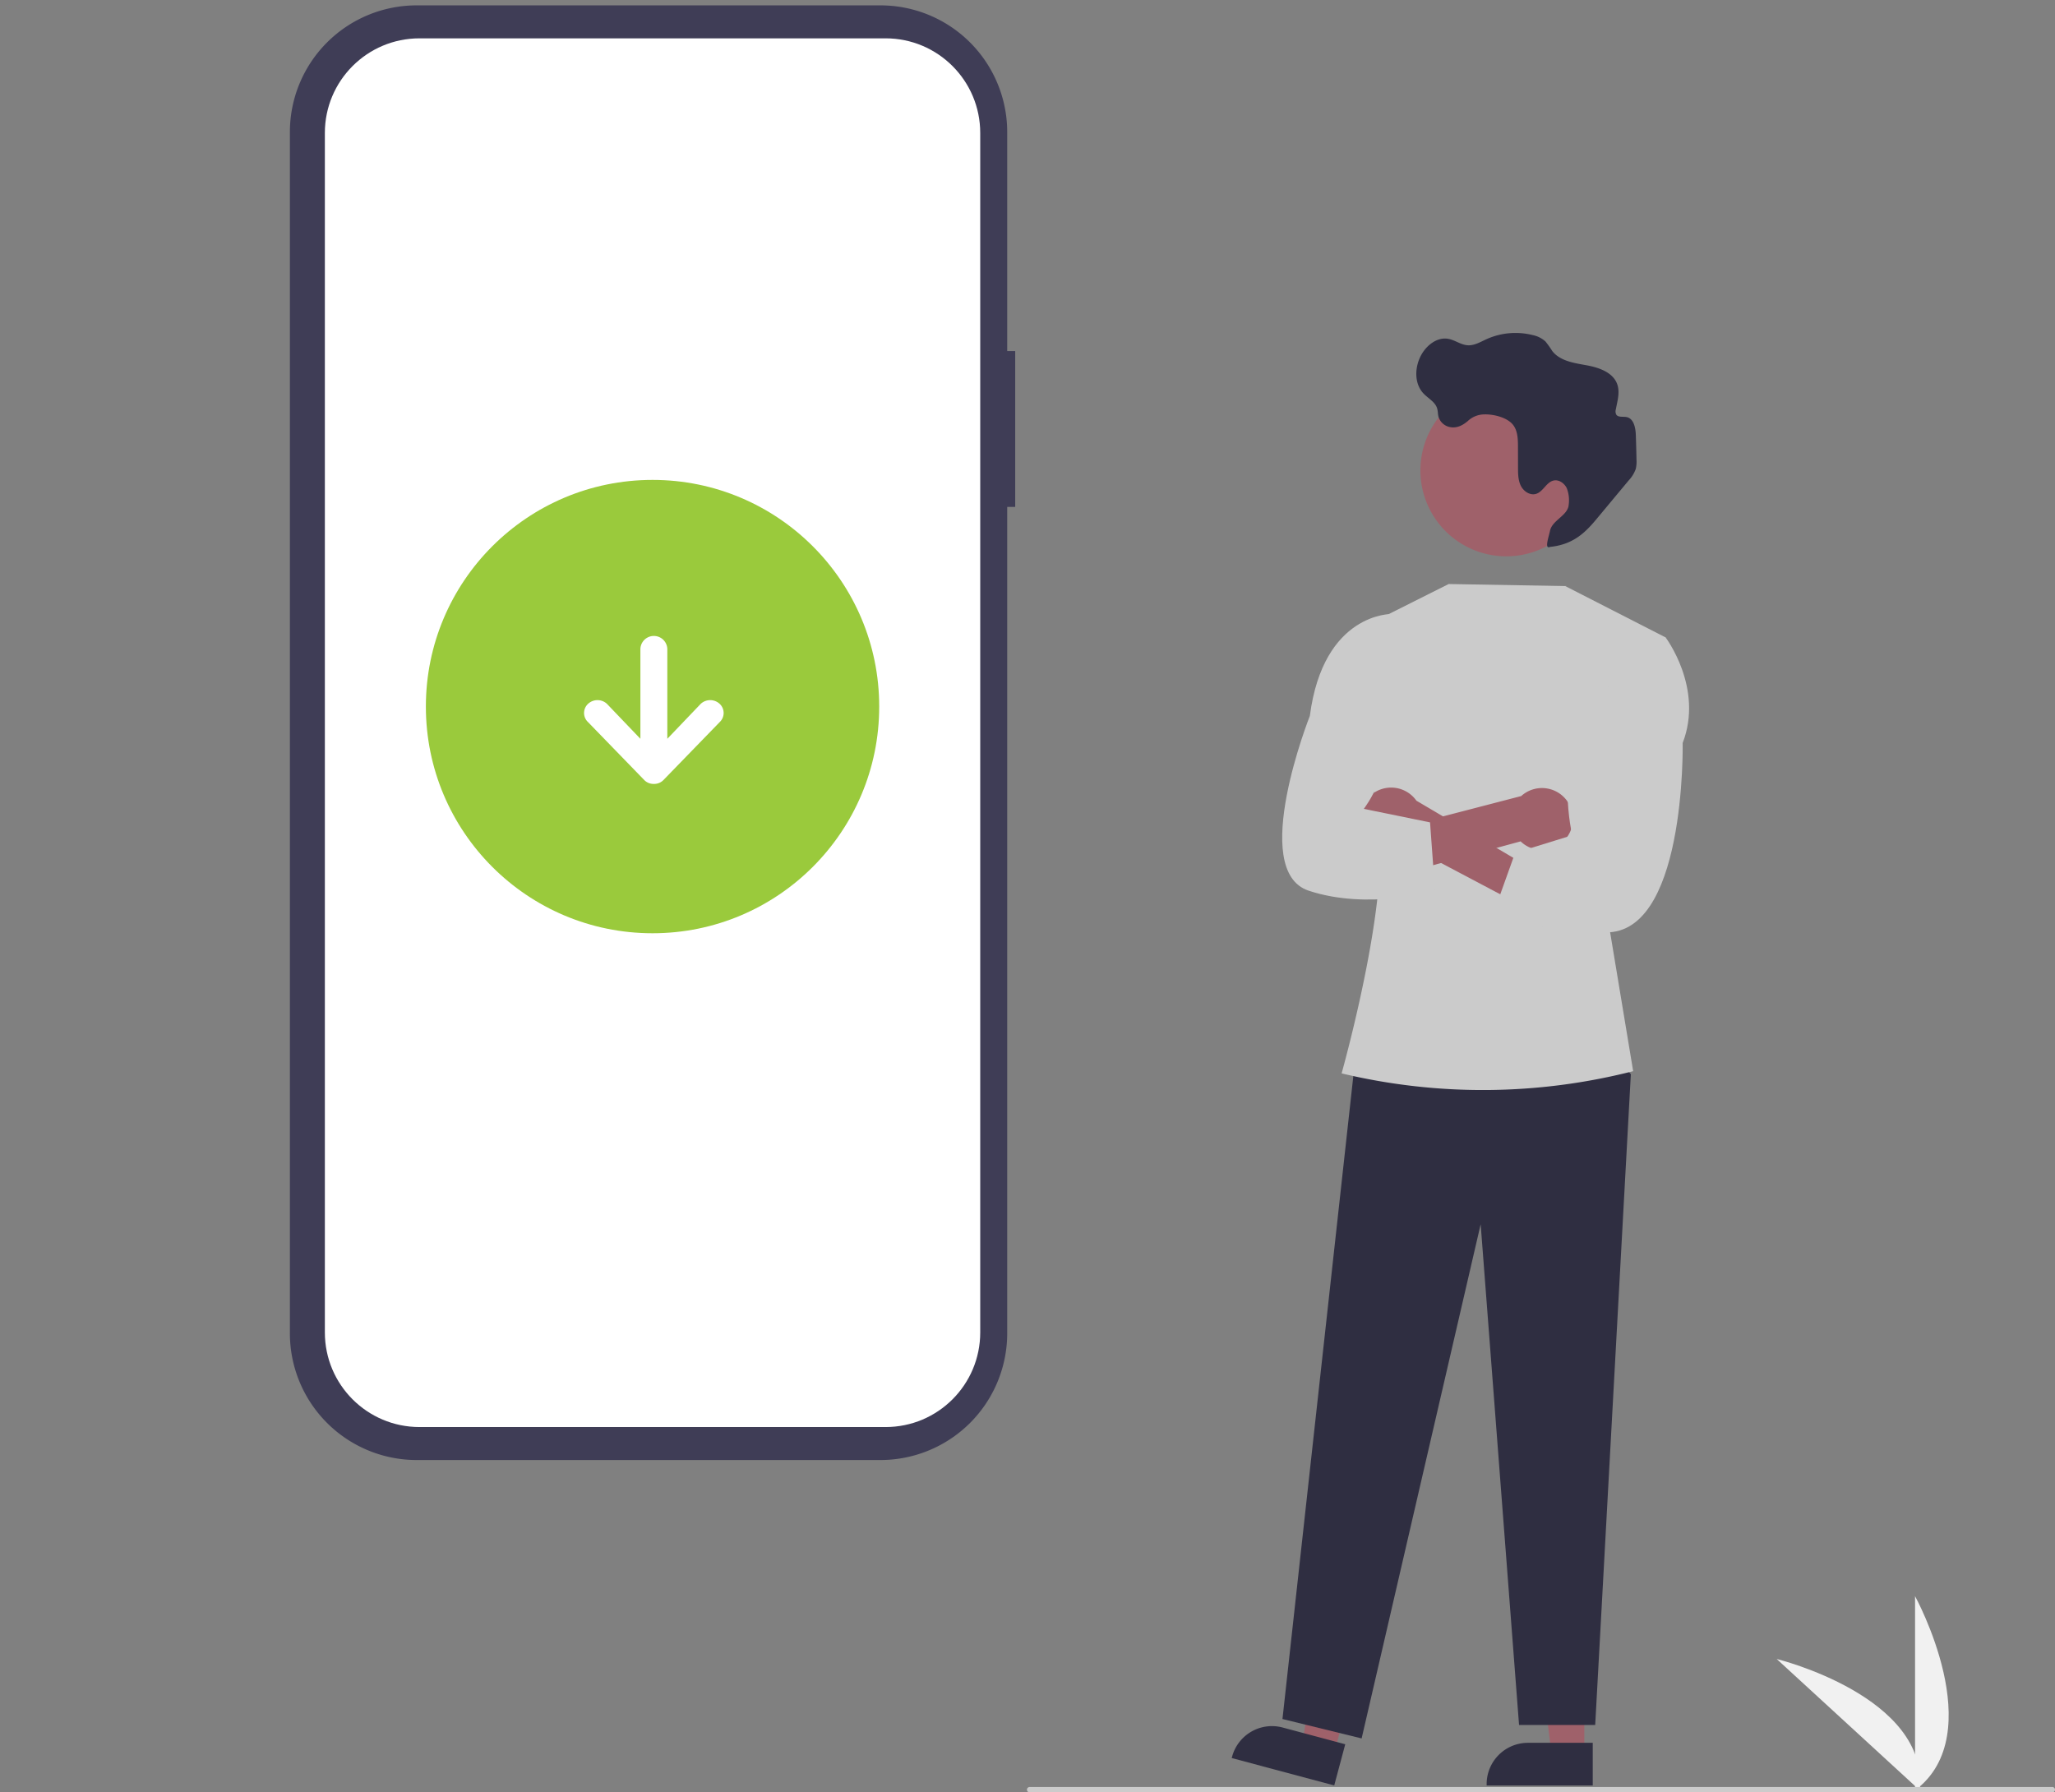 <?xml version="1.0" encoding="UTF-8" standalone="no"?>
<svg
   xmlns:dc="http://purl.org/dc/elements/1.1/"
   xmlns:cc="http://creativecommons.org/ns#"
   xmlns:rdf="http://www.w3.org/1999/02/22-rdf-syntax-ns#"
   xmlns:svg="http://www.w3.org/2000/svg"
   xmlns="http://www.w3.org/2000/svg"
   xmlns:sodipodi="http://sodipodi.sourceforge.net/DTD/sodipodi-0.dtd"
   xmlns:inkscape="http://www.inkscape.org/namespaces/inkscape"
   id="a58e9fc1-c989-41af-ac87-aa86f7e8a63c"
   data-name="Layer 1"
   width="765.6"
   height="667.744"
   viewBox="0 0 765.6 667.744"
   version="1.1"
   sodipodi:docname="undraw-download.svg"
   inkscape:version="1.0.2 (e86c870879, 2021-01-15)">
  <rect x="0" y="0" width="765.6" height="667.744" fill="#808080" stroke="none"/>
  <defs
     id="defs42" />
  <sodipodi:namedview
     pagecolor="#ffffff"
     bordercolor="#666666"
     borderopacity="1"
     objecttolerance="10"
     gridtolerance="10"
     guidetolerance="10"
     inkscape:pageopacity="0"
     inkscape:pageshadow="2"
     inkscape:window-width="1872"
     inkscape:window-height="1016"
     id="namedview40"
     showgrid="false"
     inkscape:zoom="0.42357951"
     inkscape:cx="897.84266"
     inkscape:cy="713.50622"
     inkscape:window-x="0"
     inkscape:window-y="0"
     inkscape:window-maximized="1"
     inkscape:current-layer="a58e9fc1-c989-41af-ac87-aa86f7e8a63c"
     inkscape:document-rotation="0" />
  <path
     d="M930.662,783.113v-72.34S958.854,762.059,930.662,783.113Z"
     transform="translate(-217.2 -116.128)"
     fill="#f1f1f1"
     id="path2" />
  <path
     d="M932.404,783.1l-53.29-48.921S935.959,748.094,932.404,783.1Z"
     transform="translate(-217.2 -116.128)"
     fill="#f1f1f1"
     id="path4" />
  <path
     d="m 378.217,130.781 h -2.978 V 49.211 A 47.211,47.211 0 0 0 328.029,2 H 155.211 A 47.211,47.211 0 0 0 108,49.211 v 447.501 a 47.211,47.211 0 0 0 47.211,47.211 H 328.029 a 47.211,47.211 0 0 0 47.211,-47.211 v -307.868 h 2.978 z"
     fill="#3f3d56"
     id="path6" />
  <path
     d="m 329.934,14.283 h -22.558 l -130.022,-3e-5 h -21.07 c -19.472,-4.4e-5 -35.256,15.785 -35.257,35.256 v 446.845 c -2e-5,19.472 15.785,35.256 35.256,35.256 h 173.65 c 19.472,10e-6 35.256,-15.785 35.256,-35.256 v 0 V 49.539 C 365.19,30.067 349.405,14.283 329.934,14.283 Z"
     fill="#ffffff"
     id="path8"
     sodipodi:nodetypes="scccccsssccs" />
  <circle
     id="b5dcbba4-f290-467d-a612-e64d8f6895fb"
     data-name="Ellipse 44"
     cx="243.108"
     cy="263.234"
     r="84.446"
     fill="#9aca3c" />
  <path
     d="m 268.132,269.004 -21,21.63 a 4.774,4.774 0 0 1 -3.5,1.41 h -0.07 a 4.814,4.814 0 0 1 -3.51,-1.41 l -20.99,-21.63 c -0.07,-0.08 -0.15,-0.15 -0.22,-0.22 a 4.641,4.641 0 0 1 0.22,-6.55 5.169,5.169 0 0 1 7.08,0 l 12.44,13 v -33.52 a 5.02,5.02 0 0 1 10.03,0 v 33.52 l 12.43,-13 a 5.181,5.181 0 0 1 7.09,0 c 0.07,0.07 0.14,0.14 0.22,0.22 a 4.65,4.65 0 0 1 -0.22,6.55 z"
     fill="#ffffff"
     id="path11" />
  <polygon
     points="590.258 653.281 577.998 653.28 572.166 605.992 590.26 605.993 590.258 653.281"
     fill="#9f616a"
     id="polygon13" />
  <path
     d="M810.585,781.293l-39.531-.001v-.5a15.387,15.387,0,0,1,15.386-15.386h.001l24.144.001Z"
     transform="translate(-217.2 -116.128)"
     fill="#2f2e41"
     id="path15" />
  <polygon
     points="497.121 652.877 485.277 649.71 491.857 602.52 509.337 607.194 497.121 652.877"
     fill="#9f616a"
     id="polygon17" />
  <path
     d="M714.272,781.293l-38.189-10.212.129-.483A15.387,15.387,0,0,1,695.051,759.708l.001 0,23.325,6.237Z"
     transform="translate(-217.2 -116.128)"
     fill="#2f2e41"
     id="path19" />
  <polygon
     points="597.311 388.269 607.58 400.199 594.299 642.642 565.931 642.642 551.628 456.091 507.282 647.645 477.79 640.412 504.606 397.113 597.311 388.269"
     fill="#2f2e41"
     id="polygon21" />
  <path
     d="M728.662,347.872l28.246-14.167,43.437.764,37.38,19.127L816.457,459.809l9.187,55.38-0,0a226.532,226.532,0,0,1-108.335.892l-.284-.068s21.114-74.916,12.126-97.779Z"
     transform="translate(-217.2 -116.128)"
     fill="#cbcbcb"
     id="path23" />
  <path
     d="M810.378,291.264a32.002,32.002,0,1,0,0,.237Q810.378,291.382,810.378,291.264Z"
     transform="translate(-217.2 -116.128)"
     fill="#9f616a"
     id="path25" />
  <path
     d="M764.045,272.978a9.079,9.079,0,0,1,6.117-2.468c3.419-.111,8.542,1.103,10.722,3.883,1.752,2.234,1.836,5.307,1.843,8.147l.018,7.836c.005,2.318.034,4.735,1.087,6.801s3.471,3.634,5.68,2.93c2.62-.835,3.772-4.318,6.45-4.944,2.011-.47,4.077.999,4.956,2.868a12.439,12.439,0,0,1,.716,6.086c-.253,4.103-6.138,5.731-6.971,9.756-.482,2.329-2.169,6.973,0,6,10-1,14.389-6.841,18.966-12.339l10.323-12.401a12.121,12.121,0,0,0,2.659-4.302,11.951,11.951,0,0,0,.273-3.431q-.084-4.623-.251-9.244c-.097-2.692-.774-6.088-3.41-6.641-1.371-.288-3.185.214-3.91-.985a2.721,2.721,0,0,1-.124-1.911c.582-3.076,1.564-6.294.551-9.257-1.527-4.468-6.785-6.302-11.431-7.145s-9.862-1.568-12.778-5.282a40.501,40.501,0,0,0-2.536-3.565,9.956,9.956,0,0,0-4.755-2.398,26.279,26.279,0,0,0-17.28,1.534c-2.247,1.026-4.505,2.407-6.97,2.25-2.561-.162-4.748-1.965-7.276-2.403-4.084-.708-7.988,2.351-10,5.975-2.494,4.49-2.722,10.638.8,14.375,1.757,1.864,4.38,3.145,5.109,5.601.297 1.0.228,2.076.491,3.086a5.57,5.57,0,0,0,4.489,3.884C760.098,275.679,762.21,274.535,764.045,272.978Z"
     transform="translate(-217.2 -116.128)"
     fill="#2f2e41"
     id="path27" />
  <path
     d="M724.764,425.313a11.462,11.462,0,0,0,16.65,5.627l57.353,30.318,1.857-13.971L744.895,414.424a11.524,11.524,0,0,0-20.131,10.889Z"
     transform="translate(-217.2 -116.128)"
     fill="#9f616a"
     id="path29" />
  <path
     d="M801.192,427.728a11.462,11.462,0,0,1-17.478,1.848L721.117,446.61l.545-17.738,62.269-16.174a11.524,11.524,0,0,1,17.261,15.03Z"
     transform="translate(-217.2 -116.128)"
     fill="#9f616a"
     id="path31" />
  <path
     d="M825.519,354.36l12.205-.765s14.29,18.855,6.364,39.316c0,0,1.373,73.499-30.276,70.48s-41.65-3.019-41.65-3.019l9.5-26.5,21.253-6.562s-6.55-28.894,5.849-40.916Z"
     transform="translate(-217.2 -116.128)"
     fill="#cbcbcb"
     id="path33" />
  <path
     d="M737.387,353.715l-1.725-8.843s-25.44-.598-30.47,37.951c0,0-22.877,57.692-.454,65.121s47.089,0,47.089,0l-1.858-25.442-24.673-5.035s12.745-16.489,5.805-30.792Z"
     transform="translate(-217.2 -116.128)"
     fill="#cbcbcb"
     id="path35" />
  <path
     d="M981.8,783.872h-381a1,1,0,0,1,0-2h381a1,1,0,0,1,0,2Z"
     transform="translate(-217.2 -116.128)"
     fill="#cbcbcb"
     id="path37" />
</svg>
